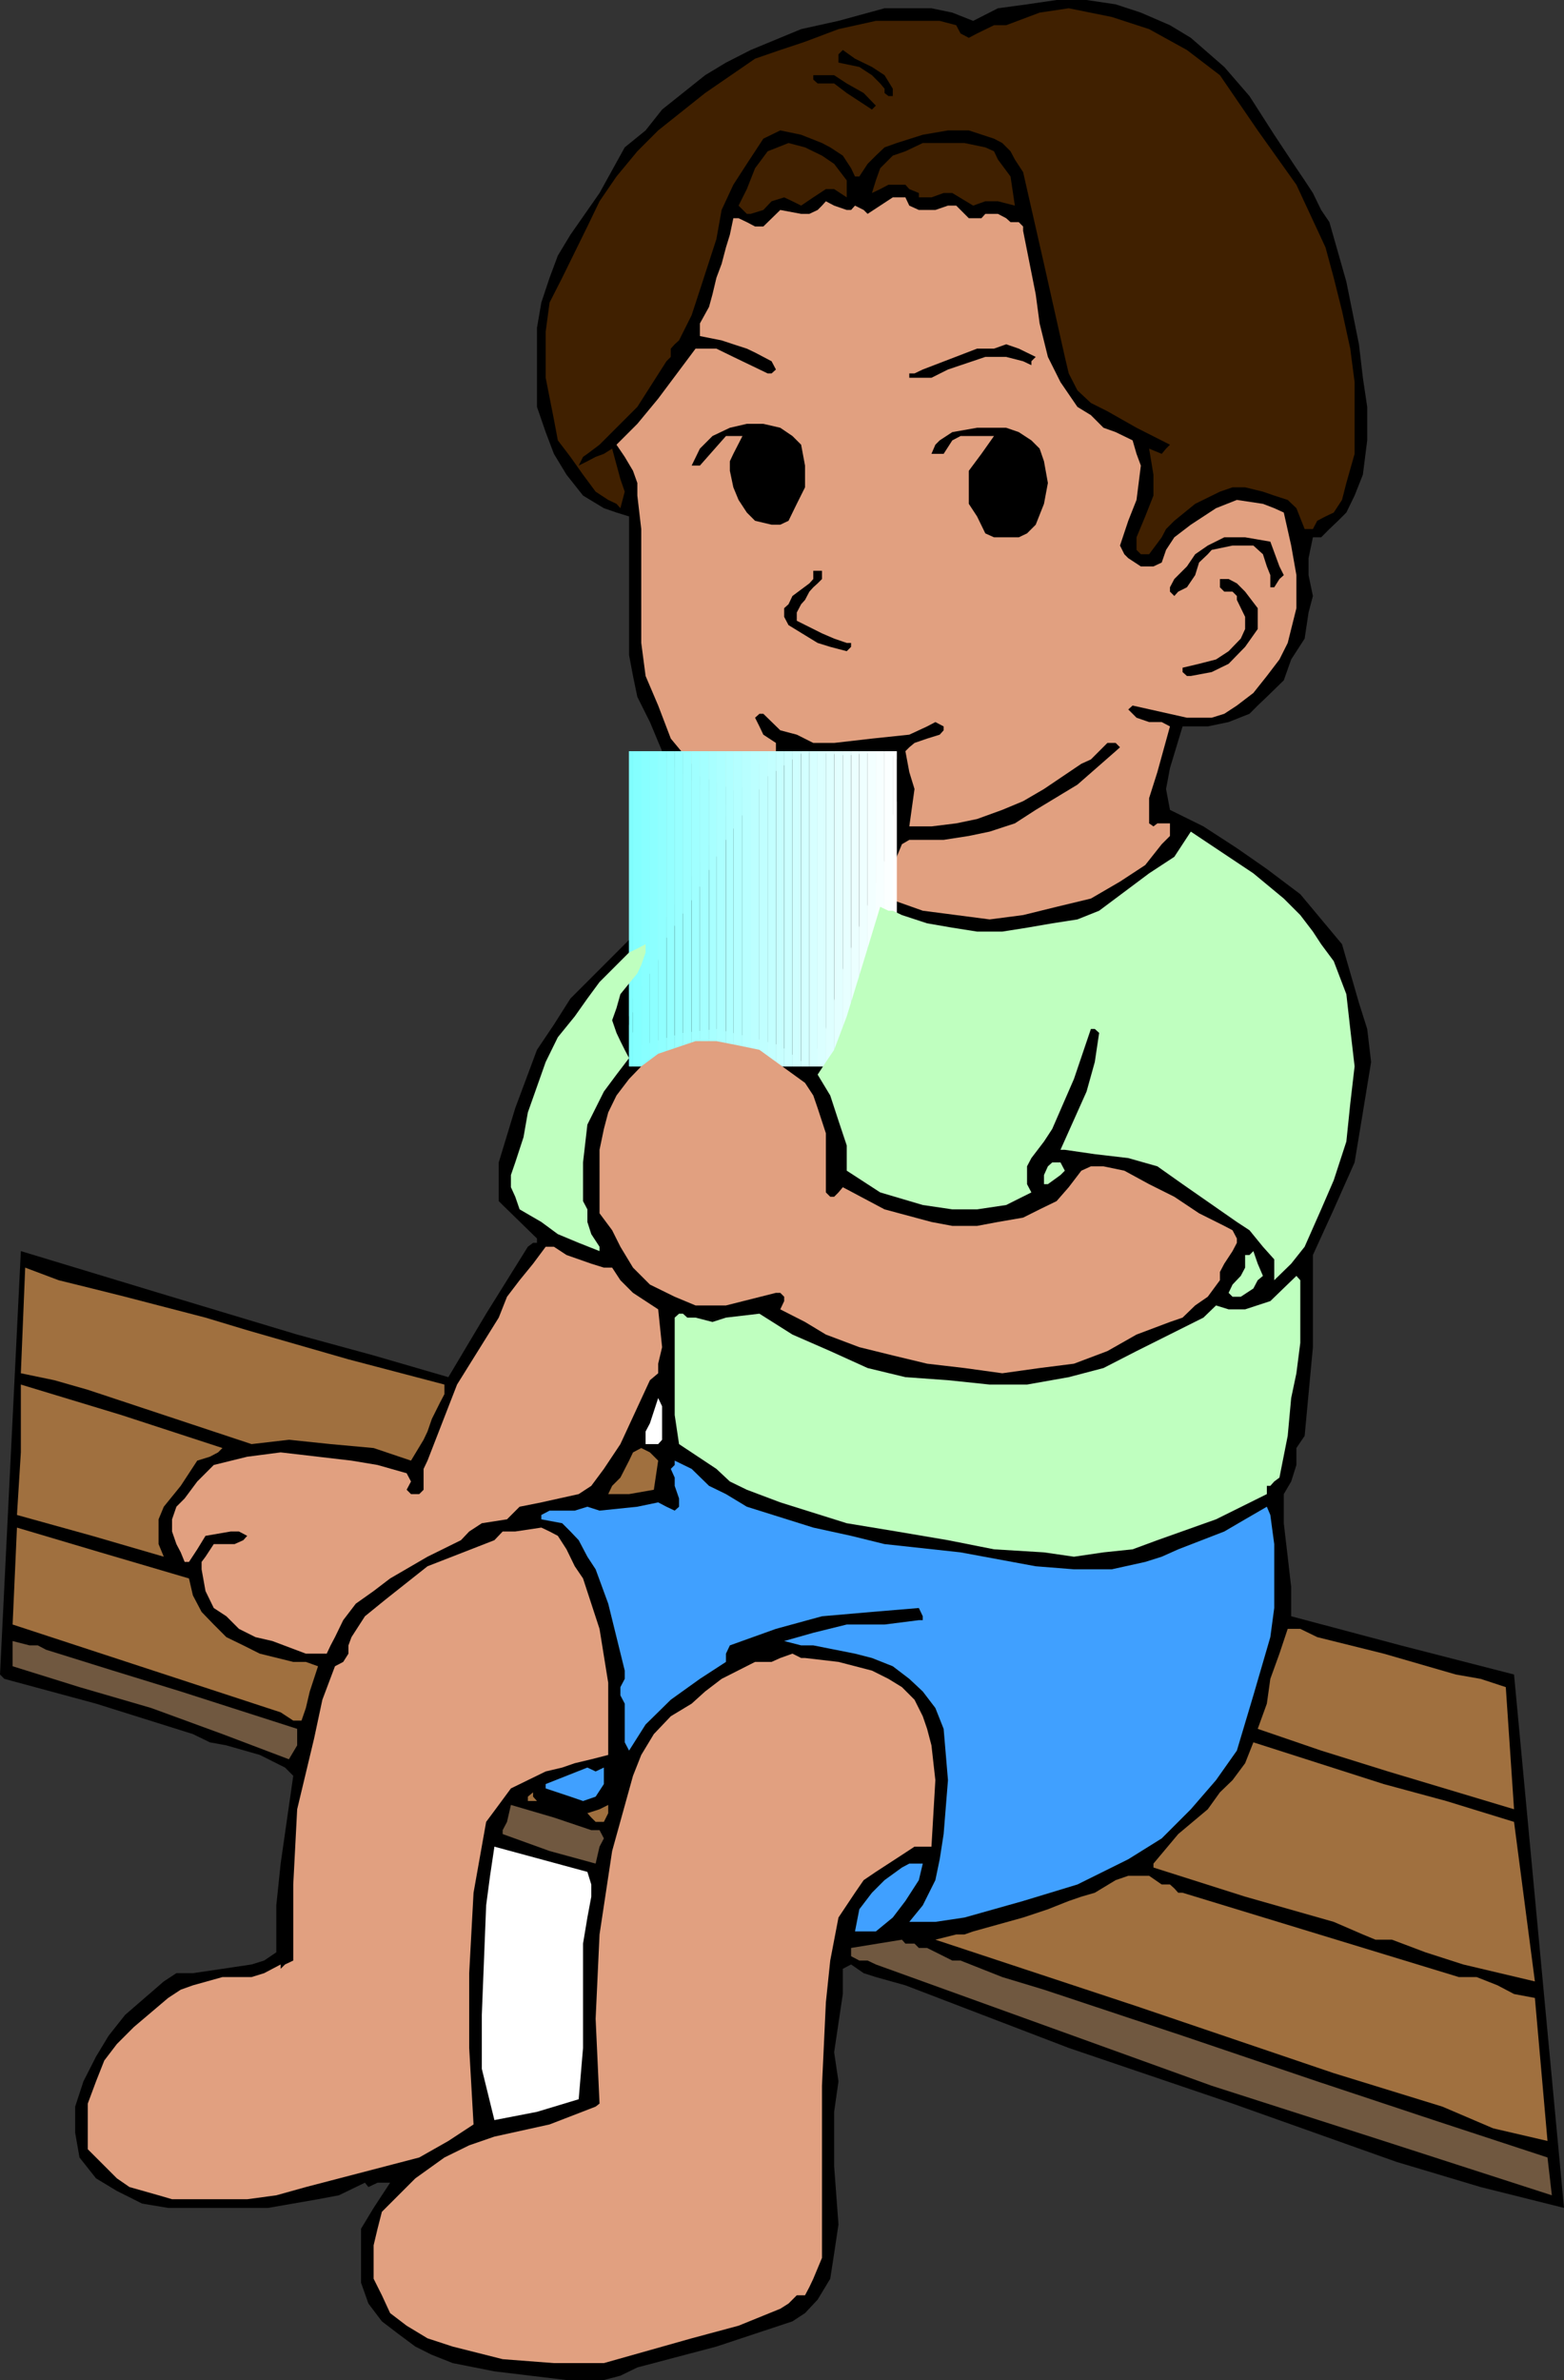 <svg xmlns="http://www.w3.org/2000/svg" width="360" height="547.5"><rect width="100%" height="100%" fill="#333333" stroke="none"/><path d="m298.402 38.7 1.899 2.8 1.902 2.902 1.899 3.899L306 51.1l3.902 13.7 2.899 14.398.902 7.703 1 6.7v7.699l-1 7.898-1.902 4.801-1.899 3.902L308 119.8l-2 1.898-1.898 1.903h-1.899l-1 4.8v3.899l1 4.8-1 3.801-.902 6-3.098 4.797-1.703 4.801-3.898 3.8-2.102 2-1.898 1.9-4.801 1.902-4.801 1h-5.797l-2.902 9.597-.899 4.801.899 4.8 7.699 3.802 7.703 5 6.899 4.8 7.699 5.797 9.601 11.5 3.899 13.5 1.902 6 .899 7.602-1.899 11.601-1.902 11.5L307 278.2l-4.797 10.5v21.203l-1.902 20.399-1.899 2.8V337l-1.199 3.8-1.703 2.9v6.702l.902 7.7.801 7v6.699l25.2 6.699 26.097 6.7L360 507.901l-19.2-4.8-19.398-5.801-37.699-13.399-37.703-12.8-37.598-14.403-6.8-1.898-2.801-.899-2.899-2-1.902 1v5.797l-1 6.703-1 6.7 1 6.699-1 7v12.5l1 13.398-1 6.703-.898 5.797-2.899 4.801-2.902 3.102-2.899 1.898-17.5 5.8-18.199 4.802-3.902 1.898-3.801 1h-8.598l-16.601-2-9.598-1.898-4.8-1.903-3.801-1.898-3.899-2.899-3.8-2.902-3.102-4.098-1.7-4.8v-12.403L86 507.902l3.8-5.8h-2.898l-2.101 1-.801-1L78 505l-4.797.902-11.5 2h-23l-6-1-5.8-2.902-4.801-2.898L18.3 496.3l-1-5.7v-6l1.902-5.8 2.899-5.7 2.898-4.8 3.8-4.801 8.903-7.7 2.899-1.898h3.8l6.801-1 6.7-1L60.8 451l2.8-1.898V438.3l1-9.602 2.9-20.198-1.898-1.898-2-1-3.801-1.903-7.7-2.199-3.8-.7-3.899-1.898-22.3-7L1 386.2l-1-1 4.8-97.398 31.7 9.601L68.402 307 86 311.8l17.203 5 8.7-14.6 4.8-7.7 4.797-7.7 1.203-.898h.899v-1l-7.899-7.703-.902-.898v-8.899l3.8-12.5 5-13.402 3.899-5.8 3.8-6 4.802-4.798 4.8-4.8 2.899-2.903 1.902-1.898 2.899-1h2.898l8.602-14.399L168 186.301l-1.898-2.7-3.801-2.101-3.098-2-2.902-1.898-1.899-1.903-2-2.898-2.8-6.7-2.899-5.8-1-4.801-.902-4.8v-31.9l-2.899-.898-2.902-1-4.797-2.902-3.8-4.8-2.903-4.798-1.898-5-2-5.8v-18.2l1-5.8 1.898-5.7 1.902-5.101L131.301 54 138 44.402l5.8-10.5L148.603 30l3.8-4.8 9.899-7.9 4.8-2.898 5.7-2.902 11.601-4.8L193 4.8l10.602-2.898h10.8l4.801 1L224 4.801l5.703-2.899 6.7-.902 6.8-1h6.899l6.699 1 5.8 1.902 6.7 2.899 4.8 2.898 7.7 6.703 5.8 6.7 5.7 8.898 5.101 7.7"/><path fill="#402000" d="m280.8 17.3 8.7 12.7 8.902 12.5 6.7 14.402 1.898 7 1.902 7.598 1.899 8.7 1 7.702v16.5l-1.899 6.7-1 3.898-1.902 2.902-1.898.899-1.899 1-1 1.898h-1.902l-1.899-4.797-2-1.902-3.101-1-2.598-.898-4.101-1h-2.899l-2.902 1-5.7 2.8-4.8 3.899-1.899 1.898-1 1.903-2.902 3.898h-1.898l-1-1v-2.898l2-4.801L265.5 114v-4.8l-1-6 2.902 1.202 1-1.203.899-.898-7.7-3.899-6.699-3.8-3.8-1.903L248 89.801l-2-3.899-.898-3.8-4.801-21.403-4.801-21.097-1.898-2.903-1-1.898-1.899-1.899-1.902-1L223 30h-4.797l-5.8 1-6 1.902-2.801 1-2 1.899-1.899 1.898-1.902 2.903h-1l-.899-1.903L194 35.801l-2.898-1.899-1.899-1-4.8-1.902-4.801-1-3.899 1.902-3.8 5.797L168.8 42.5l-2.7 5.8-1.199 6.7-3.8 11.7-1.899 5.8-2.902 5.8-1 .9-.899 1v1.902l-1 1-6.699 10.5L138 102.3l-2.797 2.101-1 .7-1 2 2-1 1.899-1 1.898-.7 1.902-1.203 1.899 7 1 2.903-1 3.8-.899-1L140 115l-2.898-1.898-2.899-3.903-2.902-4.097-2.899-3.801-.902-4.801-1.898-9.598V76.301l.898-6.7 2.902-5.699 5.801-11.8L138 46.3l3.902-5.7 4.801-5.8L151.5 30l10.8-8.598 11.5-7.902 5.802-2 5.699-1.898L193 6.699l8.602-1.898H216.3l3.8 1 1 1.898 1.899 1 1.902-1 3.899-1.898h2.8l7.7-2.899 6.699-1 9.902 2L264.5 6.7l8.703 4.801 7.598 5.8"/><path d="M205.5 20.402v1.7h-1l-.898-.7v-1l-1-1.203-1.899-1.898-2.902-1.899-4.801-1V12.5l1-1 2.8 2 3.903 1.902 2.899 1.899 1.898 3.101m-3.898 3.898-.899.9-5.8-3.798L192 19.2h-3.797l-1-.898v-1H192l2.902 1.898 3.899 2.203 2.8 2.899"/><path fill="#402000" d="m232.602 40.602 1 6.699-3.899-1h-2.902l-2.801 1-4.797-2.899h-2l-2.8 1H211.5v-1l-2.2-.902-.898-1H204.5l-1.898 1-1.899.902.899-2.902 1-2.8 2.898-2.9 2.902-1 4-1.898H222l4.8 1 2 .899.903 1.898 2.899 3.903m-37.7.898v3.902L192 43.5h-1.898l-2.899 1.902-2.8 1.899-2-1-1.903-.899-2.898.899-1.899 2-2.902.898h-.899L170 47.301l1.902-3.801 1.899-4.8 2.902-3.9 4.797-1.898 3.8 1 3.903 1.899L192 37.699l2.902 3.801"/><path fill="#e1a080" d="m215.3 48.3 2.903-1h1.899L223 50.2h2.902l.899-1h2.902l1.899 1 1 .902h1.898l1 1v1l2.902 14.597.899 6.703 1.902 7.7 2.899 5.8 3.898 5.7 3.102 1.898L254 98.402l2.8 1 3.903 1.899.899 3.101 1 2.7-1 7.898-1.899 4.8-1.902 5.7 1 2 .902.902 2.899 1.899h2.898l1.902-.899 1-2.902 1.899-2.898 3.8-2.903 5.801-3.797 4.801-1.902 6 .902 2.598 1 2.199 1 1.703 7.598 1.2 6.8v7.602l-2 8-1.903 3.797-2.898 3.801-3.102 3.902-3.797 2.899-2.902 1.898-2.899.903h-5.699l-12.5-2.801-1 .898 1 1 .899.903 2.898 1h2.902l1.899 1-2.899 10.5-1.902 6v5.8l1 .7.902-.7h2.899v2.899l-1.899 1.898-3.8 4.801-5.801 3.8-6.7 3.9-7.898 1.902-7.703 1.898-7.7 1-15.398-2-7.902-2.8v-2.9l1-2.898.902-3.8 1.2-2.903 1.699-1h7.902l5.797-.898 4.8-1 5.802-1.899 4.8-3.101L248 180.5l8.8-7.7 1-.898-1-1h-1.898L253 172.801l-1.898 1.898-2.2 1-8.601 5.801-4.801 2.8-4.797 2-5.8 2.102-4.801 1-5.7.7h-5.101l1.199-8.602-1.2-3.898-.898-4.801.899-.899 1.199-1 2.902-1 2.899-.902.902-1v-.898l-1.902-1-1.899 1-4.101 1.898-8.598.902-8.703 1h-4.797l-3.8-1.902-3.801-1-3.899-3.8h-.902l-1 .902 1 2 .902 1.898 2.899 1.902v1.899l-1.899 1-2.902 2.898-1.899 2.801-1.902 2.902-6-2.902-2.898-.898-1.899-2.903-4.8-5.797-2.903-7.601-2.898-6.801-1-7.598V121.7l-.899-7.699v-2.898l-1-2.801-1.902-3.2-1.899-2.8 4.801-4.801 4.797-5.8 8.602-11.5h4.8l3.899 1.902 7.902 3.8h.899l1-.902-1-1.898-1.899-1-1.902-1-1.899-.903-3.101-1-2.7-.898-5-1v-2.899l2.102-3.8L164 67.7l.902-3.797 1.2-3.203 1-3.797L168 54l.8-3.8h1.2l1.902.902 1.899 1h1.902l3.899-3.801 4.8.898h1.899l1.902-.898 1-1 .899-1 1.898 1 2.902 1h1l.899-1 2 1 .902.898 5.797-3.797h2.902l.899 1.899 2.199 1h3.8"/><path d="m238.402 82.102-1 1V84l-1.902-.898-3.898-1H226.8L218.203 85l-3.8 1.902H209.3v-1h1.199l1.902-.902 12.5-4.8h3.899l2.8-1 2.899 1 3.902 1.902M184.402 102.3l.899 4.802v5l-1.899 3.8-1.902 3.899-1.898.898h-2l-3.801-.898-1.899-1.899L170 115l-1.2-2.898-.8-3.801v-2.2l.8-1.699 2.102-4.101h-3.8l-6 6.8h-1.899l1.899-3.902 2.898-2.898 4-1.899 3.902-.902h3.801l3.899.902 2.8 1.899 2 2m55.898 3.801.903 5-.902 4.8-1.899 4.797-2 2-1.902.903h-5.7l-2-.903-1.898-3.898-1.902-2.899v-7.601l2.902-3.899 2.899-4.101h-7.7l-1.898 1-2 3.101h-2.8l.898-2.101 1-1 2.902-1.899 5.7-1h6.699l2.898 1 2.902 1.899 1.899 1.898 1 2.903"/><path d="m182.402 103.2 1 5.1-1 2.802L180.5 115l-1.898 2.902-1.899.899-1.902-.899-2.899-3.902-1.902-4.8v-2.098l.902-2 2.899-3.801 2.902-1.899 2.899 1.899 1.898 1 .902.898m56 2.903v5l-1 3.898-1.902 3.8-1 1.9-1.898 1h-1.899l-1.902-1-1-.9-1-1.898-.899-2.902v-7.898l1.899-2.7 1.902-1.203h6.7l2 2.903m53.999 18.5 2.098 5.699 1 2-1 .898-1.2 1.903h-.898V132.3l-.8-2-.899-2.801-2.203-2h-4.797l-4.8 1-.903 1-2 1.902-.898 2.899-1.899 2.8-2 1-.902 1-1-1v-1l1-1.902 2.902-2.898 1.899-2.801 2.898-2 3.8-1.898h4.802l5.8 1M189.203 131.3v1.9l-1 1-1 .902-.902 1-1 1.898-.899 1-1 1.902v1.899l5.801 2.898 2.797 1.203 2.902 1h1v.899l-1 1-3.8-1-2.899-.899-6.703-4.101-1-1.899v-2l1-.902.902-1.898 3.899-2.903.902-1v-1.898h2"/><path d="m286.602 136.102 2.898 3.8v4.797l-2.898 4.102-3.801 3.898-3.899 1.903-4.8.898h-.899l-1-.898v-1l3.797-.903 3.902-1 2.899-1.898 2.8-2.899 1-2.203v-2.797L284.704 138v-.898l-1-1h-1.902l-1-1v-1.903h2l1.902 1 1.899 1.903"/><path fill="#80ffff" d="M144.8 172.8h.903v72.5h-.902v-72.5"/><path fill="#84ffff" d="M145.703 172.8h1.899v72.5h-1.899v-72.5"/><path fill="#8ff" d="M147.602 172.8h2v72.5h-2v-72.5"/><path fill="#8cffff" d="M149.602 172.8h1.898v72.5h-1.898v-72.5"/><path fill="#90ffff" d="M151.5 172.8h1.902v72.5H151.5v-72.5"/><path fill="#94ffff" d="M153.402 172.8h1.899v72.5h-1.899v-72.5"/><path fill="#98ffff" d="M155.3 172.8h1.903v72.5h-1.902v-72.5"/><path fill="#9cffff" d="M157.203 172.8h2v72.5h-2v-72.5"/><path fill="#a0ffff" d="M159.203 172.8h1.899v72.5h-1.899v-72.5"/><path fill="#a4ffff" d="M161.102 172.8h2.101v72.5h-2.101v-72.5"/><path fill="#a8ffff" d="M163.203 172.8h1.7v72.5h-1.7v-72.5"/><path fill="#acffff" d="M164.902 172.8h2.2v72.5h-2.2v-72.5"/><path fill="#b0ffff" d="M167.102 172.8h1.699v72.5h-1.7v-72.5"/><path fill="#b4ffff" d="M168.8 172.8h2.102v72.5h-2.101v-72.5"/><path fill="#b8ffff" d="M170.902 172.8h1.899v72.5h-1.899v-72.5"/><path fill="#bcffff" d="M172.8 172.8h2v72.5h-2v-72.5"/><path fill="#c0ffff" d="M174.8 172.8h1.903v72.5h-1.902v-72.5"/><path fill="#c3ffff" d="M176.703 172.8h1.899v72.5h-1.899v-72.5"/><path fill="#c7ffff" d="M178.602 172.8h1.898v72.5h-1.898v-72.5"/><path fill="#cbffff" d="M180.5 172.8h1.902v72.5H180.5v-72.5"/><path fill="#cfffff" d="M182.402 172.8h2v72.5h-2v-72.5"/><path fill="#d3ffff" d="M184.402 172.8h1.899v72.5h-1.899v-72.5"/><path fill="#d7ffff" d="M186.3 172.8h1.903v72.5h-1.902v-72.5"/><path fill="#dbffff" d="M188.203 172.8h1.899v72.5h-1.899v-72.5"/><path fill="#dfffff" d="M190.102 172.8H192v72.5h-1.898v-72.5"/><path fill="#e3ffff" d="M192 172.8h2v72.5h-2v-72.5"/><path fill="#e7ffff" d="M194 172.8h1.902v72.5H194v-72.5"/><path fill="#ebffff" d="M195.902 172.8h1.899v72.5h-1.899v-72.5"/><path fill="#efffff" d="M197.8 172.8h1.903v72.5h-1.902v-72.5"/><path fill="#f3ffff" d="M199.703 172.8h1.899v72.5h-1.899v-72.5"/><path fill="#f7ffff" d="M201.602 172.8h2v72.5h-2v-72.5"/><path fill="#fbffff" d="M203.602 172.8h1.898v72.5h-1.898v-72.5"/><path fill="#fff" d="M205.5 172.8h.902v72.5h-.902v-72.5"/><path d="m206.402 184.3-1.902 7-.898 6.7L194 223l-3.898 13.7-3.801 8.6-2.899-1.898-3.8-2.902-6.801-1.898-7.899-1.903-7.699.903-9.601 2.898-.899-1.898-1-1-.902-1.903v-1.898l.902-1v-3.102l3.899-5.797 1.898-2.8.902-3.903 3.899-5.699 3.8-5.8 7-12.5 3.801-5.7 3.899-6 1.902-2.898 2.899-1.903 2.8-2 2.899-1.898 9.601 1 8.7-1 1.898 1 .902.898v9.602"/><path fill="#80ffff" d="M144.8 172.8h.903v72.5h-.902v-72.5"/><path fill="#84ffff" d="M145.703 172.8h1.899v72.5h-1.899v-72.5"/><path fill="#8ff" d="M147.602 172.8h2v72.5h-2v-72.5"/><path fill="#8cffff" d="M149.602 172.8h1.898v72.5h-1.898v-72.5"/><path fill="#90ffff" d="M151.5 172.8h1.902v72.5H151.5v-72.5"/><path fill="#94ffff" d="M153.402 172.8h1.899v72.5h-1.899v-72.5"/><path fill="#98ffff" d="M155.3 172.8h1.903v72.5h-1.902v-72.5"/><path fill="#9cffff" d="M157.203 172.8h2v72.5h-2v-72.5"/><path fill="#a0ffff" d="M159.203 172.8h1.899v72.5h-1.899v-72.5"/><path fill="#a4ffff" d="M161.102 172.8h2.101v72.5h-2.101v-72.5"/><path fill="#a8ffff" d="M163.203 172.8h1.7v72.5h-1.7v-72.5"/><path fill="#acffff" d="M164.902 172.8h2.2v72.5h-2.2v-72.5"/><path fill="#b0ffff" d="M167.102 172.8h1.699v72.5h-1.7v-72.5"/><path fill="#b4ffff" d="M168.8 172.8h2.102v72.5h-2.101v-72.5"/><path fill="#b8ffff" d="M170.902 172.8h1.899v72.5h-1.899v-72.5"/><path fill="#bcffff" d="M172.8 172.8h2v72.5h-2v-72.5"/><path fill="#c0ffff" d="M174.8 172.8h1.903v72.5h-1.902v-72.5"/><path fill="#c3ffff" d="M176.703 172.8h1.899v72.5h-1.899v-72.5"/><path fill="#c7ffff" d="M178.602 172.8h1.898v72.5h-1.898v-72.5"/><path fill="#cbffff" d="M180.5 172.8h1.902v72.5H180.5v-72.5"/><path fill="#cfffff" d="M182.402 172.8h2v72.5h-2v-72.5"/><path fill="#d3ffff" d="M184.402 172.8h1.899v72.5h-1.899v-72.5"/><path fill="#d7ffff" d="M186.3 172.8h1.903v72.5h-1.902v-72.5"/><path fill="#dbffff" d="M188.203 172.8h1.899v72.5h-1.899v-72.5"/><path fill="#dfffff" d="M190.102 172.8H192v72.5h-1.898v-72.5"/><path fill="#e3ffff" d="M192 172.8h2v72.5h-2v-72.5"/><path fill="#e7ffff" d="M194 172.8h1.902v72.5H194v-72.5"/><path fill="#ebffff" d="M195.902 172.8h1.899v72.5h-1.899v-72.5"/><path fill="#efffff" d="M197.8 172.8h1.903v72.5h-1.902v-72.5"/><path fill="#f3ffff" d="M199.703 172.8h1.899v72.5h-1.899v-72.5"/><path fill="#f7ffff" d="M201.602 172.8h2v72.5h-2v-72.5"/><path fill="#fbffff" d="M203.602 172.8h1.898v72.5h-1.898v-72.5"/><path fill="#fff" d="M205.5 172.8h.902v72.5h-.902v-72.5"/><path fill="#bfffbf" d="m302.203 214.3 1.899 2.9 2.898 3.902 2.902 7.597.899 8 1 8.602-1 8.601-.899 8.7L307 271.5l-2.898 6.7-3.801 8.6-3.098 3.9-3.902 3.8v-4.8l-2.598-2.9-3.101-3.8-2.899-1.898-12.5-8.7-5.8-4.101-6.7-1.899L252 265.5l-6.898-1h-1l6-13.398L252 244.3l1-6.7-1-.902h-.898l-3.899 11.5-5 11.5-1.902 2.903-2.899 3.8-1 1.899v4.101l1 1.899-5.8 2.898-6.7 1h-5.699l-6.8-1-9.801-2.898-7.7-5v-5.8L193 257.8l-1.898-5.8-2.899-4.8 1.899-2.9 1.898-2.8 2.902-7.7 3.899-12.698 3.8-12.5 1.899.898h1l2.102 1 5.8 1.902 5.801 1 5.7.899h5.8l5.7-.899 5.8-1L248 211.5l5-2 11.5-8.598 5.8-3.8 1.903-2.903 1.899-2.898 14.398 9.601 7 5.797 3.8 3.801 2.903 3.8m-153.601 4.802-1 2.898-.899 1.902-3.902 4.797-.899 3.203-1 2.797 1 2.903.899 1.898 1 2 1 1.902-2.899 3.797-2.902 3.903-3.797 7.597-1 8.703v8.899l1 1.898v2.903l.899 2.8 1.898 2.899v1l-4.797-1.899-4.8-2-3.801-2.8-5-2.903-1-2.898-1-2.2v-2.8l1-2.899 1.898-5.8 1-5.7 4.102-11.601 2.8-5.7 3.899-4.8 2.902-4.102 2.797-3.797 6.8-6.8 1.903-.903 1.899-1v1.903"/><path fill="#e1a080" d="m174.8 241.5 10.5 7.602 1.903 2.898 1 2.902 1.899 5.797v13.602l1 1H192l1-1 1-1.2 9.602 5.098 10.8 2.903 4.801.898h5.7l4.8-.898 5.797-1 3.8-1.903 3.903-1.898 2.797-3.2 2.902-3.8 2.2-1H254l4.8 1 5.7 3.101 5.8 2.899 5.7 3.8 5.8 2.899 1.903 1 1 1.902v1l-1 1.899-1.902 2.898-1 1.903v1.898L278 298.3l-2.898 2-2.899 2.802-2.902 1-7.7 2.898-6.699 3.8-7.699 2.9-7.902 1-8.598 1.202L222 314.7l-8.598-1-7.902-1.898-7.7-1.899-7.698-2.902-4.801-2.898-5.7-2.903.899-1.898v-1l-.898-.899h-1l-11.5 2.899h-7l-4.801-2-5.7-2.801-3.898-3.898-2.902-4.801-1.899-3.801-2.902-3.898V264.5l1-4.8 1-3.798 1.902-3.902 2.899-3.8 2.8-2.9 3.899-2.898 8.602-2.902h4.8l5.098 1 4.8 1"/><path fill="#bfffbf" d="m244.102 267.402 1 1.899-1 1-2.899 2.101h-.902v-2.101l.902-2 1-.899h1.899"/><path fill="#e1a080" d="m130.402 288.7 5.7 2 2.898.902h1.902l1.899 2.898 2.902 2.902 5.797 3.797.902 8.703-.902 3.797v2.203l-1.898 1.598-6.801 14.7-3.801 5.702-2.898 3.899-2.899 1.898-8.601 1.903-5 1-2.899 2.898-5.8.902-2.903 1.899-1.898 2-7.7 3.8-8.601 5L86 366l-4.098 2.902L79 372.7l-1.898 3.903-1 1.898-.899 1.902h-4.8l-7.7-2.902-3.902-.898L55 374.699l-2.898-2.898-2.899-1.899L47.301 366l-.899-5v-1.7l.899-1.198 1.902-2.903H54l2-.898.902-1-1.902-1h-1.898l-5.801 1-1.899 3.101-1.902 2.899h-1l-.898-2.2-1-1.902-1-2.898V349.5l1-2.898 1.898-1.903 2.902-3.898L49.203 337l7.7-1.898 7.699-1 8.601 1 7.7.898 6 1 6.699 1.902 1 1.899-1 1.898 1 1H96.5l1-1v-4.797l.902-1.902 6.801-17.5 4.797-7.7 4.8-7.698 1.903-4.801 2.899-3.801 3.101-3.8 2.899-3.9h1.898l2.902 1.9"/><path fill="#bfffbf" d="m290.703 293.5-1.203 1-1 1.902-2.898 1.899h-1.899l-.902-.899.902-1.902 1.899-2 1-1.898v-2.903h1l.898-.898 1 2.898 1.203 2.801"/><path fill="#a0703f" d="m36.5 300.3 10.8 2.802L56.903 306l23.301 6.7 22.098 5.8v2.2l-1 1.902-1.899 3.8-1 2.899-.902 1.898L94.602 336 86 333.102l-9.898-.903-9.602-1-8.598 1-37.699-12.5L12.5 317.5l-7.7-1.598 1-24.3 7.7 2.898 7.703 1.902 7.598 1.899 7.699 2"/><path fill="#bfffbf" d="M299.3 294.5v14.402l-.898 7-1.199 5.7-.8 8.699-1.903 9.601-1.2.899-.898 1h-.8v1.898l-11.7 5.801-13.5 4.8-5.699 2.102-6.703.7-6.797 1-6.902-1-11.5-.7-10.598-2.101-11.8-2-11.5-1.899-15.301-4.8-7.7-2.903-3.902-1.898-3.098-2.899-8.601-5.703-1-6.699v-22.398l1-.903h.902l1 .903h1.899l3.898 1 3.102-1 7.699-.903 7.601 4.801 8.7 3.8 8.601 3.9 8.7 2.1 9.8.7 9.598 1h8.601l9.598-1.7 8-2.1 7.602-3.9L277 303.103l2.902-2.801 2.899.898h3.8l5.801-1.898 6-5.801.899 1"/><path fill="#a0703f" d="m51.203 333.102-1 1-1.902 1-2.899.898-3.8 5.8-3.899 4.802L36.5 349.5v5.7l1.203 2.902-16.5-4.801-17.3-4.801.898-14.398V318.5l23.101 7 23.301 7.602"/><path fill="#fff" d="m152.402 331.2-.902 1h-2.898v-2.9l1-1.898 1.898-5.8.902 1.898v7.7"/><path fill="#a0703f" d="m151.5 336-1 6.7-5.7 1H140l.902-1.9 1.899-1.898 2-3.902.902-1.898 1.899-1 2 1L151.5 336"/><path fill="#40a0ff" d="m171.902 346.602 15.301 4.8 8.7 1.899 7.699 1.898 17.5 1.903 17.3 3.199 8.801.699h8.7l7.699-1.7 3.8-1.198 3.801-1.7 10.598-4.101 4.8-2.801 5-2.898.801 1.898.899 6.7v14.702l-.899 6.7L288.5 390l-3.797 12.7-4.8 6.8-5.801 6.7-6.7 6.702-7.699 4.797L248 433.5l-12.5 3.8-13.5 3.802-6.7 1h-6l3.102-3.801 2.899-5.801 1-4.8.902-5.798 1-12.402-1-11.8-1.902-4.798-2.899-3.8-3.101-2.903-3.801-2.898-4.797-1.899-3.902-1-9.598-1.902h-2.8l-3.903-1 6.703-1.898 7.7-1.903h8.699l7.898-1h.902v-.898l-.902-1.899-10.797.899-11.5 1-10.601 2.898L168 378.5l-.898 1.902v1.899l-6 3.898-6.7 4.801-5.8 5.7-3.801 6-1-1.9v-8.898l-1-1.902v-1.898l1-1.903v-1.898l-1.899-7.7-1.902-7.699-2.898-7.902-1.899-2.898-2-3.801-1.902-2-1.899-1.899-4.8-.902v-1l1.898-1h5.8l2.903-.898 2.797.898 8.703-.898 4.797-1 1.902 1 1.899.898 1-.898v-1.903l-1-2.898v-1.899l-.899-2 .899-.902v-1l3.902 1.902 4 3.899 3.899 1.898 4.8 2.903"/><path fill="#a0703f" d="m43.5 363.102.902 3.898 2 3.8 2.801 2.9 2.899 2.902L56 378.5l3.8 1.902 7.7 1.899h2.902l2.801 1-1.902 5.8-.899 3.801-1 2.899H67.5l-2.898-1.899-61.7-20.203 1-22.297 19.2 5.7 20.398 6"/><path fill="#e1a080" d="m134.203 363.102 1.899 5.8L138 374.7l2 12.403V403.7l-3.898 1-3.801.903-2.899 1-3.8.898-4.102 2-3.898 1.902-2.801 3.797-2.899 3.903-2.902 16.3-1 18.5v17.2l1 17.597-5.797 3.801-6.703 3.8-26.098 6.802-6.8 1.898-6.7.902h-17.3L36.5 505l-6.7-1.898-2.898-2-6.699-6.7v-10.5l1.899-5.101L24 474l2.902-3.8 3.899-3.9 7.902-6.698 2.899-1.903 2.8-1 6.801-1.898h6.7l2.898-.899 3.8-2v1l1-1L67.5 451v-17.5l.902-17.3 3.899-16.298L74.203 391l2.899-7.7 1.898-1 1.203-1.898V378.5l.7-1.898L84 371.8l4.8-3.899 9.602-7.601 15.399-6 1.902-2h2.899l6-.899 1.898.899 1.902 1 2 3.101 1.899 3.899 1.902 2.8"/><path fill="#a0703f" d="m335.102 385.2 5.699 1 5.8 1.902 1.899 28.097-29-8.699-15.398-4.8-14.602-5 2.102-5.798.8-5.703 2.098-5.797 1.902-5.703h2.899l3.902 1.903 15.297 3.8 16.602 4.797"/><path fill="#705840" d="M10.602 379.5 26 384.3l15.602 4.802 26.8 8.597v3.801l-1.902 3.2-15.297-5.798-16.402-6-16.5-4.8L2.902 383.3v-5.8l3.899 1h1.902l1.899 1"/><path fill="#e1a080" d="m212.402 394.8 1 2.9 1 3.8.899 8-.899 15.3H210.5l-2.898 1.9-6 3.902-2.801 1.898-2 2.902-3.801 5.7-1.898 9.898-1 9.602-.899 19.199v39.601l-2 4.797-.902 1.903-1 1.898h-1.899l-1.902 1.902-1.898 1.2L170 535l-10.797 2.902-20.203 5.7h-11.5l-11.797-.903-11.5-2.898-5.8-1.899L93.601 535l-3.801-2.898L87.902 528 86 524.2v-7.7l.902-3.8 1-3.9 7.7-7.698 6.699-4.801L108 493.5l5.8-2 12.7-2.8 10.602-4.098.898-.7-.898-19.5L138 445l2.902-19.2 4.801-17.3 1.899-4.8 2.898-4.798 3.902-4.101 4.801-2.899 3.098-2.8 3.8-2.903 7.7-3.898h3.8l2-.899 2.801-1 2 1h.899l7.699.899 7.703 2 3.797 1.898 3.102 1.903L210.5 391l1.902 3.8"/><path fill="#a0703f" d="m348.5 419.102 4.8 36.699-16.5-3.899-8.698-2.8-7.7-2.903h-3.8L313.703 445 307 442.102l-20.398-5.801-21.102-6.7v-.902l5.703-6.797L278 416.2l2.8-3.898 2.903-2.801 2.899-3.898 1.898-4.801 30 9.601 14.402 3.899 15.598 4.8"/><path fill="#40a0ff" d="M139 406.602v3.8l-1.898 2.899-2.899 1-2.902-1-5.7-1.899v-1l9.602-3.8 1.899.898 1.898-.898"/><path fill="#a0703f" d="M123.602 414.3H121.5v-1l1.203-1v1l.899 1"/><path fill="#705840" d="M136.102 421H138l1 1.902-1 1.899-.898 3.898-10.602-2.898-10.797-3.899V421l1-1.898.899-3.903 9.898 2.903 8.602 2.898"/><path fill="#a0703f" d="M140 415.2v1.902l-1 2h-1.898l-1-1-.899-1 2.797-.903 2-1"/><path fill="#fff" d="m135.203 430.602.899 2.898v2.8l-.899 4.802-1 6v24l-1 11.8-9.601 2.899-9.801 1.898-2.899-11.797V463.5l1-25.2.899-6.8 1-6.7 21.402 5.802"/><path fill="#40a0ff" d="m212.402 428.7-.902 3.8-3.098 4.8-2.902 3.802-3.898 3.199H196.8l1-5.102 2.902-3.797 2.899-2.902 4-2.898 1.699-.903h3.101"/><path fill="#a0703f" d="m272.203 435.402 63.598 19.399h4.101l4.801 1.898 3.797 2 4.8.903 2.903 32.898-12.5-2.898-11.703-5-25-7.7-45.398-15.402-46.301-15.3 4.8-1.2H222l2-.7 11.5-3.198 5.703-1.903 4.797-1.898 2.902-1 3.098-.899 4.8-2.902 2.903-1h4.797l2.902 2h1.899l1 .902.902 1h1"/><path fill="#705840" d="m213.402 448.102 3.801 1.898 2 1h1.899l9.601 3.8 9.598 2.9 31.902 10.6 31 10.5L330 487.7l26.203 8.6 1 8.7-38.703-12.5-39.598-12.7-77.3-27.898-1.899-.902h-1.902l-1.899-1v-1.898l11.7-1.903.8.903h2.098l1 1h1.902"/></svg>
